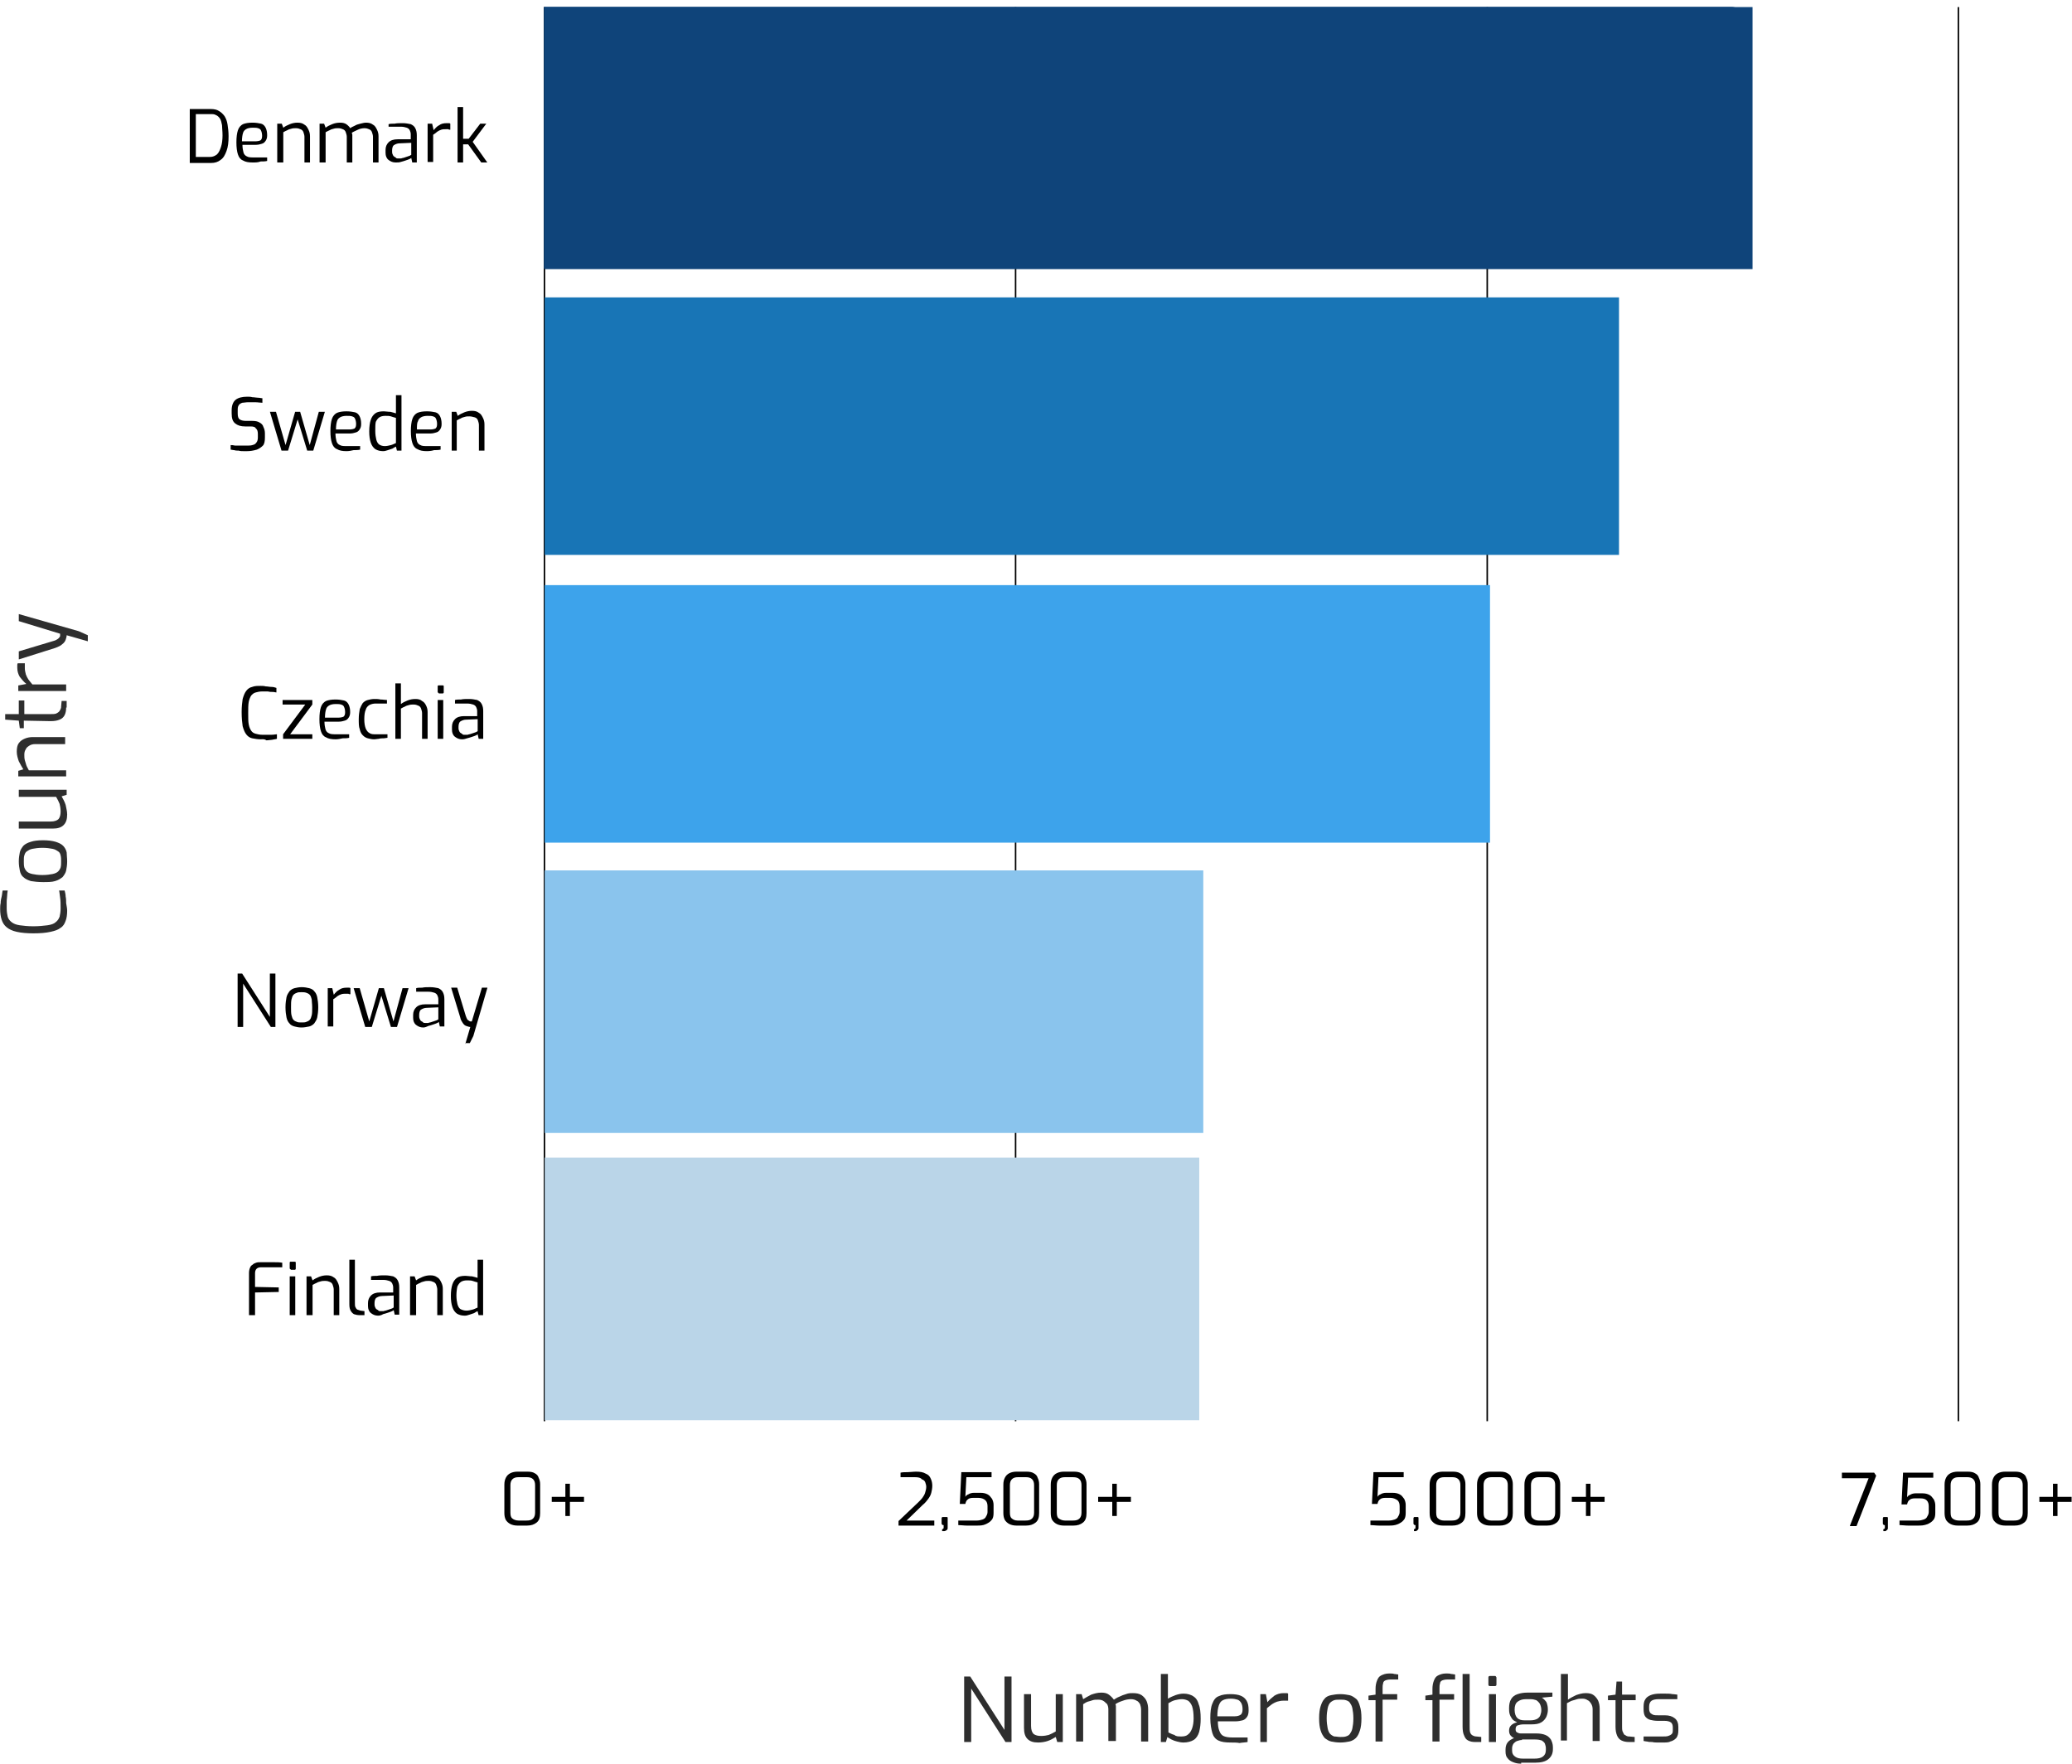 <?xml version="1.0" encoding="UTF-8"?> <svg xmlns="http://www.w3.org/2000/svg" xmlns:xlink="http://www.w3.org/1999/xlink" version="1.1" id="Layer_1" x="0px" y="0px" viewBox="0 0 411.2 350" style="enable-background:new 0 0 411.2 350;" xml:space="preserve"> <style type="text/css"> .st0{clip-path:url(#SVGID_00000080169296684686424090000006740423889408209283_);} .st1{clip-path:url(#SVGID_00000109714720535781605370000003977994234682648730_);} .st2{fill:#2E2E2E;} .st3{clip-path:url(#SVGID_00000146460534417580027080000018023941666639032481_);} .st4{clip-path:url(#SVGID_00000009577207016802052040000010330966342958987688_);} .st5{fill:#0F447A;} .st6{clip-path:url(#SVGID_00000003793976239118459830000012073451164956597136_);} .st7{fill:#1875B6;} .st8{clip-path:url(#SVGID_00000024708566001101588510000012585497108468570045_);} .st9{fill:#3DA3EB;} .st10{clip-path:url(#SVGID_00000010299826187981748200000000552616874618064001_);} .st11{fill:#8AC4ED;} .st12{clip-path:url(#SVGID_00000103251546345248029540000014458974771781656996_);} .st13{fill:#BAD5E8;} </style> <g transform="matrix(1, 0, 0, 1, 139, 20)"> <g> <defs> <rect id="SVGID_1_" x="-31.7" y="-20" width="282" height="283.3"></rect> </defs> <clipPath id="SVGID_00000016768991768741485100000014282936909373509516_"> <use xlink:href="#SVGID_1_" style="overflow:visible;"></use> </clipPath> <g style="clip-path:url(#SVGID_00000016768991768741485100000014282936909373509516_);"> <g> <defs> <path id="SVGID_00000101062350359581245820000016715356530439415203_" d="M249.5-18.6h0.3V262h-0.3V-18.6z M-31.1-18.6h0.3V262 h-0.3V-18.6z M62.4-18.6h0.3V262h-0.3V-18.6z M156-18.6h0.3V262H156V-18.6z"></path> </defs> <clipPath id="SVGID_00000136398388625884276470000015477313917732001706_"> <use xlink:href="#SVGID_00000101062350359581245820000016715356530439415203_" style="overflow:visible;"></use> </clipPath> <g style="clip-path:url(#SVGID_00000136398388625884276470000015477313917732001706_);"> <path d="M-31.1-18.6h281V262h-281V-18.6z"></path> </g> </g> </g> </g> </g> <g> <g transform="translate(132.894, 242.206)"> <g> <path d="M-30.2,60.5c-0.5,0-1-0.1-1.4-0.3c-0.4-0.2-0.7-0.5-0.9-0.8c-0.2-0.4-0.3-0.8-0.3-1.4v-5.6c0-0.6,0.1-1,0.3-1.4 c0.2-0.4,0.5-0.7,0.9-0.9c0.4-0.2,0.9-0.3,1.4-0.3h2c0.6,0,1.1,0.1,1.4,0.3c0.4,0.2,0.7,0.5,0.8,0.9c0.2,0.4,0.3,0.8,0.3,1.3V58 c0,0.9-0.2,1.5-0.7,1.9c-0.5,0.4-1.1,0.6-1.9,0.6H-30.2z M-30,59.5h1.6c0.6,0,1-0.1,1.3-0.4c0.3-0.3,0.4-0.7,0.4-1.2v-5.4 c0-0.5-0.1-0.9-0.4-1.2c-0.3-0.3-0.7-0.4-1.2-0.4H-30c-0.5,0-0.9,0.1-1.2,0.4c-0.3,0.3-0.4,0.7-0.4,1.2v5.4c0,0.6,0.1,1,0.4,1.2 C-31,59.3-30.5,59.5-30,59.5z"></path> </g> </g> </g> <g> <g transform="translate(139.8, 242.206)"> <g> <path d="M-27.6,58.6v-6.4h0.9v6.4H-27.6z M-30.3,55.8v-1h6.4v1H-30.3z"></path> </g> </g> </g> <g> <g transform="translate(190.618, 242.206)"> <g> <path d="M-12.3,60.5v-0.9l3.9-3.7c0.4-0.4,0.7-0.7,0.9-1c0.2-0.3,0.4-0.6,0.5-1c0.1-0.3,0.2-0.7,0.2-1.1c0-0.3-0.1-0.6-0.2-0.9 c-0.1-0.3-0.4-0.5-0.7-0.6C-7.9,51-8.4,50.9-9,50.9h-2.9V50c0.4-0.1,0.9-0.1,1.4-0.1c0.5,0,1.1-0.1,1.7-0.1 c0.8,0,1.4,0.1,1.9,0.4c0.5,0.2,0.8,0.5,1,1c0.2,0.4,0.3,0.9,0.3,1.4c0,0.5-0.1,1-0.2,1.4c-0.1,0.4-0.3,0.8-0.6,1.2 c-0.3,0.4-0.6,0.8-1.1,1.2l-3.2,3.1h5.5v1H-12.3z"></path> </g> </g> </g> <g> <g transform="translate(196.87, 242.206)"> <g> <path d="M-9.5,61.6c-0.1,0-0.2,0-0.3,0c-0.1,0-0.1,0-0.1,0v-0.4c0.1,0,0.2,0,0.2-0.1c0.1,0,0.1-0.1,0.1-0.2v-0.5h-0.1 c-0.1,0-0.1,0-0.2-0.1c0,0-0.1-0.1-0.1-0.2v-1c0-0.2,0.1-0.3,0.2-0.3H-9c0.1,0,0.1,0,0.2,0.1c0,0,0,0.1,0,0.2v1.8 c0,0.2,0,0.3-0.1,0.4c-0.1,0.1-0.2,0.2-0.3,0.2C-9.3,61.6-9.4,61.6-9.5,61.6z"></path> </g> </g> </g> <g> <g transform="translate(198.979, 242.206)"> <g> <path d="M-5.2,60.5c-0.7,0-1.3,0-1.9,0c-0.6,0-1.2-0.1-1.7-0.1v-0.9h3.7c0.4,0,0.8-0.1,1.1-0.2c0.3-0.1,0.6-0.3,0.7-0.6 c0.2-0.3,0.3-0.6,0.3-0.9v-1.1c0-0.5-0.1-0.9-0.4-1.2C-3.7,55.2-4.2,55-4.8,55h-1.1c-0.4,0-0.8,0.1-1,0.3 c-0.3,0.2-0.4,0.5-0.5,0.9h-1.1l0.3-6.3h6v1h-5l-0.2,3.9c0.1-0.2,0.3-0.4,0.6-0.5c0.3-0.2,0.7-0.3,1.1-0.3h1.3 c0.6,0,1,0.1,1.4,0.3c0.4,0.2,0.6,0.5,0.9,0.9c0.2,0.4,0.3,0.8,0.3,1.2V58c0,0.6-0.1,1.1-0.4,1.4c-0.3,0.4-0.7,0.6-1.1,0.8 C-3.9,60.5-4.5,60.5-5.2,60.5z"></path> </g> </g> </g> <g> <g transform="translate(205.622, 242.206)"> <g> <path d="M-3.9,60.5c-0.5,0-1-0.1-1.4-0.3c-0.4-0.2-0.7-0.5-0.9-0.8c-0.2-0.4-0.3-0.8-0.3-1.4v-5.6c0-0.6,0.1-1,0.3-1.4 c0.2-0.4,0.5-0.7,0.9-0.9c0.4-0.2,0.9-0.3,1.4-0.3h2c0.6,0,1.1,0.1,1.4,0.3c0.4,0.2,0.7,0.5,0.8,0.9c0.2,0.4,0.3,0.8,0.3,1.3V58 c0,0.9-0.2,1.5-0.7,1.9c-0.5,0.4-1.1,0.6-1.9,0.6H-3.9z M-3.7,59.5h1.6c0.6,0,1-0.1,1.3-0.4c0.3-0.3,0.4-0.7,0.4-1.2v-5.4 c0-0.5-0.1-0.9-0.4-1.2c-0.3-0.3-0.7-0.4-1.2-0.4h-1.6c-0.5,0-0.9,0.1-1.2,0.4c-0.3,0.3-0.4,0.7-0.4,1.2v5.4c0,0.6,0.1,1,0.4,1.2 C-4.6,59.3-4.2,59.5-3.7,59.5z"></path> </g> </g> </g> <g> <g transform="translate(212.528, 242.206)"> <g> <path d="M-1.4,60.5c-0.5,0-1-0.1-1.4-0.3c-0.4-0.2-0.7-0.5-0.9-0.8C-3.9,59.1-4,58.6-4,58v-5.6c0-0.6,0.1-1,0.3-1.4 c0.2-0.4,0.5-0.7,0.9-0.9c0.4-0.2,0.9-0.3,1.4-0.3h2c0.6,0,1.1,0.1,1.4,0.3c0.4,0.2,0.7,0.5,0.8,0.9c0.2,0.4,0.3,0.8,0.3,1.3V58 c0,0.9-0.2,1.5-0.7,1.9c-0.5,0.4-1.1,0.6-1.9,0.6H-1.4z M-1.2,59.5h1.6c0.6,0,1-0.1,1.3-0.4c0.3-0.3,0.4-0.7,0.4-1.2v-5.4 c0-0.5-0.1-0.9-0.4-1.2C1.4,51,1,50.9,0.4,50.9h-1.6c-0.5,0-0.9,0.1-1.2,0.4c-0.3,0.3-0.4,0.7-0.4,1.2v5.4c0,0.6,0.1,1,0.4,1.2 C-2.1,59.3-1.7,59.5-1.2,59.5z"></path> </g> </g> </g> <g> <g transform="translate(219.435, 242.206)"> <g> <path d="M1.3,58.6v-6.4h0.9v6.4H1.3z M-1.5,55.8v-1H5v1H-1.5z"></path> </g> </g> </g> <g> <g transform="translate(258.968, 242.206)"> <g> <path d="M16.6,60.5c-0.7,0-1.3,0-1.9,0c-0.6,0-1.2-0.1-1.7-0.1v-0.9h3.7c0.4,0,0.8-0.1,1.1-0.2c0.3-0.1,0.6-0.3,0.7-0.6 c0.2-0.3,0.3-0.6,0.3-0.9v-1.1c0-0.5-0.1-0.9-0.4-1.2C18,55.2,17.5,55,17,55h-1.1c-0.4,0-0.8,0.1-1,0.3c-0.3,0.2-0.4,0.5-0.5,0.9 h-1.1l0.3-6.3h6v1h-5l-0.2,3.9c0.1-0.2,0.3-0.4,0.6-0.5c0.3-0.2,0.7-0.3,1.1-0.3h1.3c0.6,0,1,0.1,1.4,0.3 c0.4,0.2,0.6,0.5,0.9,0.9c0.2,0.4,0.3,0.8,0.3,1.2V58c0,0.6-0.1,1.1-0.4,1.4c-0.3,0.4-0.7,0.6-1.1,0.8 C17.8,60.5,17.2,60.5,16.6,60.5z"></path> </g> </g> </g> <g> <g transform="translate(265.611, 242.206)"> <g> <path d="M15.4,61.6c-0.1,0-0.2,0-0.3,0c-0.1,0-0.1,0-0.1,0v-0.4c0.1,0,0.2,0,0.2-0.1c0.1,0,0.1-0.1,0.1-0.2v-0.5h-0.1 c-0.1,0-0.1,0-0.2-0.1c0,0-0.1-0.1-0.1-0.2v-1c0-0.2,0.1-0.3,0.2-0.3h0.6c0.1,0,0.1,0,0.2,0.1c0,0,0,0.1,0,0.2v1.8 c0,0.2,0,0.3-0.1,0.4c-0.1,0.1-0.2,0.2-0.3,0.2C15.6,61.6,15.5,61.6,15.4,61.6z"></path> </g> </g> </g> <g> <g transform="translate(267.72, 242.206)"> <g> <path d="M18.6,60.5c-0.5,0-1-0.1-1.4-0.3c-0.4-0.2-0.7-0.5-0.9-0.8C16.1,59.1,16,58.6,16,58v-5.6c0-0.6,0.1-1,0.3-1.4 c0.2-0.4,0.5-0.7,0.9-0.9c0.4-0.2,0.9-0.3,1.4-0.3h2c0.6,0,1.1,0.1,1.4,0.3c0.4,0.2,0.7,0.5,0.8,0.9c0.2,0.4,0.3,0.8,0.3,1.3V58 c0,0.9-0.2,1.5-0.7,1.9c-0.5,0.4-1.1,0.6-1.9,0.6H18.6z M18.8,59.5h1.6c0.6,0,1-0.1,1.3-0.4c0.3-0.3,0.4-0.7,0.4-1.2v-5.4 c0-0.5-0.1-0.9-0.4-1.2c-0.3-0.3-0.7-0.4-1.2-0.4h-1.6c-0.5,0-0.9,0.1-1.2,0.4c-0.3,0.3-0.4,0.7-0.4,1.2v5.4c0,0.6,0.1,1,0.4,1.2 C17.9,59.3,18.3,59.5,18.8,59.5z"></path> </g> </g> </g> <g> <g transform="translate(274.626, 242.206)"> <g> <path d="M21.1,60.5c-0.5,0-1-0.1-1.4-0.3c-0.4-0.2-0.7-0.5-0.9-0.8c-0.2-0.4-0.3-0.8-0.3-1.4v-5.6c0-0.6,0.1-1,0.3-1.4 c0.2-0.4,0.5-0.7,0.9-0.9c0.4-0.2,0.9-0.3,1.4-0.3h2c0.6,0,1.1,0.1,1.4,0.3c0.4,0.2,0.7,0.5,0.8,0.9c0.2,0.4,0.3,0.8,0.3,1.3V58 c0,0.9-0.2,1.5-0.7,1.9c-0.5,0.4-1.1,0.6-1.9,0.6H21.1z M21.3,59.5h1.6c0.6,0,1-0.1,1.3-0.4c0.3-0.3,0.4-0.7,0.4-1.2v-5.4 c0-0.5-0.1-0.9-0.4-1.2c-0.3-0.3-0.7-0.4-1.2-0.4h-1.6c-0.5,0-0.9,0.1-1.2,0.4c-0.3,0.3-0.4,0.7-0.4,1.2v5.4c0,0.6,0.1,1,0.4,1.2 C20.4,59.3,20.8,59.5,21.3,59.5z"></path> </g> </g> </g> <g> <g transform="translate(281.532, 242.206)"> <g> <path d="M23.6,60.5c-0.5,0-1-0.1-1.4-0.3c-0.4-0.2-0.7-0.5-0.9-0.8C21.1,59.1,21,58.6,21,58v-5.6c0-0.6,0.1-1,0.3-1.4 c0.2-0.4,0.5-0.7,0.9-0.9c0.4-0.2,0.9-0.3,1.4-0.3h2c0.6,0,1.1,0.1,1.4,0.3c0.4,0.2,0.7,0.5,0.8,0.9c0.2,0.4,0.3,0.8,0.3,1.3V58 c0,0.9-0.2,1.5-0.7,1.9c-0.5,0.4-1.1,0.6-1.9,0.6H23.6z M23.8,59.5h1.6c0.6,0,1-0.1,1.3-0.4c0.3-0.3,0.4-0.7,0.4-1.2v-5.4 c0-0.5-0.1-0.9-0.4-1.2c-0.3-0.3-0.7-0.4-1.2-0.4h-1.6c-0.5,0-0.9,0.1-1.2,0.4c-0.3,0.3-0.4,0.7-0.4,1.2v5.4c0,0.6,0.1,1,0.4,1.2 C22.9,59.3,23.3,59.5,23.8,59.5z"></path> </g> </g> </g> <g> <g transform="translate(288.439, 242.206)"> <g> <path d="M26.3,58.6v-6.4h0.9v6.4H26.3z M23.5,55.8v-1H30v1H23.5z"></path> </g> </g> </g> <g> <g transform="translate(328.236, 242.206)"> <g> <path d="M38.9,60.5l3.7-9.4h-5.3v-1.1h6.4l0.4,0.6l-3.9,10H38.9z"></path> </g> </g> </g> <g> <g transform="translate(333.961, 242.206)"> <g> <path d="M40.2,61.6c-0.1,0-0.2,0-0.3,0c-0.1,0-0.1,0-0.1,0v-0.4c0.1,0,0.2,0,0.2-0.1c0.1,0,0.1-0.1,0.1-0.2v-0.5H40 c-0.1,0-0.1,0-0.2-0.1c0,0-0.1-0.1-0.1-0.2v-1c0-0.2,0.1-0.3,0.2-0.3h0.6c0.1,0,0.1,0,0.2,0.1c0,0,0,0.1,0,0.2v1.8 c0,0.2,0,0.3-0.1,0.4c-0.1,0.1-0.2,0.2-0.3,0.2C40.4,61.6,40.3,61.6,40.2,61.6z"></path> </g> </g> </g> <g> <g transform="translate(336.07, 242.206)"> <g> <path d="M44.5,60.5c-0.7,0-1.3,0-1.9,0c-0.6,0-1.2-0.1-1.7-0.1v-0.9h3.7c0.4,0,0.8-0.1,1.1-0.2c0.3-0.1,0.6-0.3,0.7-0.6 c0.2-0.3,0.3-0.6,0.3-0.9v-1.1c0-0.5-0.1-0.9-0.4-1.2c-0.3-0.3-0.7-0.4-1.3-0.4h-1.1c-0.4,0-0.8,0.1-1,0.3 c-0.3,0.2-0.4,0.5-0.5,0.9h-1.1l0.3-6.3h6v1h-5l-0.2,3.9c0.1-0.2,0.3-0.4,0.6-0.5c0.3-0.2,0.7-0.3,1.1-0.3h1.3 c0.6,0,1,0.1,1.4,0.3c0.4,0.2,0.6,0.5,0.9,0.9c0.2,0.4,0.3,0.8,0.3,1.2V58c0,0.6-0.1,1.1-0.4,1.4c-0.3,0.4-0.7,0.6-1.1,0.8 C45.7,60.5,45.2,60.5,44.5,60.5z"></path> </g> </g> </g> <g> <g transform="translate(342.712, 242.206)"> <g> <path d="M45.8,60.5c-0.5,0-1-0.1-1.4-0.3c-0.4-0.2-0.7-0.5-0.9-0.8c-0.2-0.4-0.3-0.8-0.3-1.4v-5.6c0-0.6,0.1-1,0.3-1.4 c0.2-0.4,0.5-0.7,0.9-0.9c0.4-0.2,0.9-0.3,1.4-0.3h2c0.6,0,1.1,0.1,1.4,0.3c0.4,0.2,0.7,0.5,0.8,0.9c0.2,0.4,0.3,0.8,0.3,1.3V58 c0,0.9-0.2,1.5-0.7,1.9c-0.5,0.4-1.1,0.6-1.9,0.6H45.8z M46,59.5h1.6c0.6,0,1-0.1,1.3-0.4c0.3-0.3,0.4-0.7,0.4-1.2v-5.4 c0-0.5-0.1-0.9-0.4-1.2c-0.3-0.3-0.7-0.4-1.2-0.4H46c-0.5,0-0.9,0.1-1.2,0.4c-0.3,0.3-0.4,0.7-0.4,1.2v5.4c0,0.6,0.1,1,0.4,1.2 C45,59.3,45.5,59.5,46,59.5z"></path> </g> </g> </g> <g> <g transform="translate(349.619, 242.206)"> <g> <path d="M48.3,60.5c-0.5,0-1-0.1-1.4-0.3c-0.4-0.2-0.7-0.5-0.9-0.8c-0.2-0.4-0.3-0.8-0.3-1.4v-5.6c0-0.6,0.1-1,0.3-1.4 c0.2-0.4,0.5-0.7,0.9-0.9c0.4-0.2,0.9-0.3,1.4-0.3h2c0.6,0,1.1,0.1,1.4,0.3c0.4,0.2,0.7,0.5,0.8,0.9c0.2,0.4,0.3,0.8,0.3,1.3V58 c0,0.9-0.2,1.5-0.7,1.9c-0.5,0.4-1.1,0.6-1.9,0.6H48.3z M48.5,59.5h1.6c0.6,0,1-0.1,1.3-0.4c0.3-0.3,0.4-0.7,0.4-1.2v-5.4 c0-0.5-0.1-0.9-0.4-1.2c-0.3-0.3-0.7-0.4-1.2-0.4h-1.6c-0.5,0-0.9,0.1-1.2,0.4c-0.3,0.3-0.4,0.7-0.4,1.2v5.4c0,0.6,0.1,1,0.4,1.2 C47.5,59.3,48,59.5,48.5,59.5z"></path> </g> </g> </g> <g> <g transform="translate(356.525, 242.206)"> <g> <path d="M50.9,58.6v-6.4h0.9v6.4H50.9z M48.2,55.8v-1h6.4v1H48.2z"></path> </g> </g> </g> <g> <g transform="translate(87.062, 43.638)"> <g> <path d="M-49.4-11.4V-22h4.2c0.6,0,1.2,0.1,1.6,0.4c0.4,0.2,0.8,0.6,1.1,1c0.3,0.5,0.5,1,0.6,1.7c0.1,0.7,0.2,1.4,0.2,2.3 c0,1.1-0.1,2.1-0.4,2.9c-0.3,0.8-0.6,1.4-1.2,1.8c-0.5,0.4-1.1,0.6-1.9,0.6H-49.4z M-48.3-12.5h2.9c0.6,0,1-0.2,1.4-0.5 c0.4-0.4,0.6-0.9,0.8-1.5c0.2-0.6,0.3-1.4,0.3-2.3c0-0.8-0.1-1.5-0.1-2c-0.1-0.5-0.2-1-0.4-1.3c-0.2-0.3-0.5-0.6-0.8-0.7 c-0.3-0.2-0.7-0.2-1.1-0.2h-2.9V-12.5z"></path> </g> </g> </g> <g> <g transform="translate(94.116, 43.638)"> <g> <path d="M-44-11.4c-0.8,0-1.4-0.1-1.9-0.4c-0.5-0.2-0.8-0.6-1-1.2c-0.2-0.6-0.3-1.4-0.3-2.4c0-1,0.1-1.8,0.3-2.4 c0.2-0.6,0.6-1,1-1.2c0.5-0.2,1.1-0.3,1.9-0.3c0.7,0,1.2,0.1,1.7,0.2c0.4,0.1,0.7,0.4,0.9,0.8c0.2,0.4,0.3,0.9,0.3,1.5 c0,0.5-0.1,0.8-0.3,1.1c-0.2,0.3-0.4,0.5-0.8,0.6c-0.3,0.1-0.7,0.2-1.2,0.2H-46c0,0.6,0.1,1.1,0.2,1.5c0.1,0.4,0.4,0.7,0.7,0.8 c0.3,0.2,0.8,0.2,1.5,0.2h2.5v0.7c-0.4,0.1-0.9,0.1-1.3,0.1C-42.9-11.4-43.4-11.4-44-11.4z M-46.1-15.6h2.7c0.4,0,0.8-0.1,1-0.2 c0.2-0.2,0.3-0.4,0.3-0.9c0-0.4-0.1-0.8-0.2-1c-0.1-0.3-0.3-0.4-0.6-0.5c-0.3-0.1-0.6-0.1-1.1-0.1c-0.5,0-1,0.1-1.3,0.3 c-0.3,0.2-0.5,0.4-0.6,0.8C-46-16.9-46.1-16.3-46.1-15.6z"></path> </g> </g> </g> <g> <g transform="translate(99.82, 43.638)"> <g> <path d="M-44.8-11.4v-7.7h0.9l0.3,0.8c0.4-0.3,0.8-0.5,1.3-0.7c0.5-0.2,1-0.3,1.5-0.3c0.6,0,1,0.1,1.4,0.4c0.4,0.2,0.6,0.6,0.8,1 c0.2,0.4,0.3,0.8,0.3,1.3v5.2h-1.1v-5.1c0-0.3-0.1-0.6-0.2-0.9c-0.1-0.3-0.3-0.5-0.6-0.6c-0.2-0.1-0.5-0.2-0.9-0.2 c-0.3,0-0.6,0-0.9,0.1c-0.3,0.1-0.5,0.1-0.8,0.3c-0.2,0.1-0.5,0.2-0.8,0.4v6H-44.8z"></path> </g> </g> </g> <g> <g transform="translate(106.02, 43.638)"> <g> <path d="M-42.6-11.4v-7.7h0.9l0.3,0.8c0.4-0.3,0.8-0.5,1.3-0.7c0.5-0.2,1-0.3,1.6-0.3c0.5,0,0.9,0.1,1.2,0.3 c0.3,0.2,0.6,0.5,0.8,0.8c0.2-0.2,0.5-0.3,0.9-0.5c0.3-0.2,0.7-0.3,1.1-0.4c0.4-0.1,0.8-0.2,1.1-0.2c0.6,0,1,0.1,1.4,0.4 c0.4,0.2,0.6,0.6,0.8,1c0.2,0.4,0.3,0.8,0.3,1.3v5.2h-1.1v-5.1c0-0.3-0.1-0.6-0.2-0.9c-0.1-0.3-0.3-0.5-0.6-0.6 c-0.2-0.1-0.5-0.2-0.9-0.2c-0.4,0-0.9,0.1-1.3,0.3c-0.4,0.2-0.9,0.4-1.2,0.6c0,0.1,0.1,0.3,0.1,0.4c0,0.1,0,0.3,0,0.4v5.1h-1.1 v-5.1c0-0.3-0.1-0.6-0.2-0.9c-0.1-0.3-0.3-0.5-0.6-0.6c-0.2-0.1-0.5-0.2-0.9-0.2c-0.3,0-0.6,0-0.9,0.1c-0.3,0.1-0.5,0.1-0.8,0.3 c-0.2,0.1-0.5,0.2-0.8,0.4v6H-42.6z"></path> </g> </g> </g> <g> <g transform="translate(116.016, 43.638)"> <g> <path d="M-37.5-11.4c-0.6,0-1-0.2-1.4-0.5c-0.4-0.3-0.6-0.8-0.6-1.4v-0.6c0-0.6,0.2-1.1,0.6-1.5c0.4-0.4,1-0.6,1.8-0.6h2.6v-1 c0-0.3-0.1-0.6-0.2-0.8c-0.1-0.2-0.3-0.4-0.6-0.5c-0.3-0.1-0.7-0.2-1.2-0.2h-2.4V-19c0.3-0.1,0.7-0.1,1.2-0.1 c0.4-0.1,1-0.1,1.6-0.1c0.6,0,1.1,0.1,1.6,0.2c0.4,0.2,0.7,0.4,0.9,0.8c0.2,0.4,0.3,0.8,0.3,1.4v5.4h-0.9l-0.2-0.9 c0,0-0.1,0.1-0.3,0.2c-0.2,0.1-0.5,0.2-0.8,0.3c-0.3,0.1-0.6,0.2-1,0.3C-36.8-11.4-37.1-11.4-37.5-11.4z M-37-12.2 c0.2,0,0.4,0,0.6,0c0.2-0.1,0.5-0.1,0.7-0.2c0.2-0.1,0.4-0.1,0.6-0.2c0.2-0.1,0.4-0.1,0.5-0.2c0.1-0.1,0.2-0.1,0.2-0.1v-2.4 l-2.3,0.1c-0.5,0-0.9,0.2-1.2,0.4c-0.2,0.2-0.3,0.6-0.3,1v0.3c0,0.3,0.1,0.5,0.2,0.7c0.1,0.2,0.3,0.3,0.5,0.4 C-37.4-12.2-37.2-12.2-37-12.2z"></path> </g> </g> </g> <g> <g transform="translate(121.763, 43.638)"> <g> <path d="M-36.9-11.4v-7.7h0.9l0.3,1.3c0.3-0.4,0.7-0.8,1.1-1c0.4-0.3,0.9-0.4,1.5-0.4c0.1,0,0.3,0,0.4,0c0.1,0,0.2,0,0.3,0.1v1.2 c-0.1,0-0.3,0-0.4-0.1c-0.1,0-0.3,0-0.4,0c-0.4,0-0.7,0-1,0.1c-0.3,0.1-0.5,0.2-0.8,0.4c-0.2,0.2-0.5,0.4-0.8,0.6v5.4H-36.9z"></path> </g> </g> </g> <g> <g transform="translate(126.107, 43.638)"> <g> <path d="M-35.3-11.4v-11h1.1v6.3h1.1l2.3-3h1.2l-2.7,3.6l2.9,4.1h-1.2l-2.6-3.6h-1v3.6H-35.3z"></path> </g> </g> </g> <g> <g transform="translate(131.44, 43.638)"> </g> </g> <g> <g transform="translate(93.274, 85.616)"> <g> <path d="M-44.2,3.9c-0.2,0-0.5,0-0.8,0c-0.3,0-0.6,0-0.9-0.1c-0.3,0-0.6,0-0.9-0.1c-0.3,0-0.5-0.1-0.7-0.1V2.7 c0.2,0,0.5,0,0.9,0.1c0.4,0,0.7,0,1.1,0c0.4,0,0.8,0,1.2,0c0.4,0,0.8,0,1.1-0.1c0.4-0.1,0.6-0.2,0.8-0.5c0.2-0.2,0.3-0.6,0.3-1 V0.5c0-0.5-0.1-0.9-0.4-1.1C-42.6-0.9-43-1-43.5-1h-1.1c-0.9,0-1.5-0.2-2-0.6c-0.5-0.4-0.7-1-0.7-2v-0.6c0-1,0.3-1.7,0.8-2.1 c0.5-0.4,1.3-0.6,2.3-0.6c0.3,0,0.7,0,1,0.1c0.4,0,0.8,0.1,1.1,0.1c0.4,0,0.6,0.1,0.9,0.1v0.9c-0.4,0-0.9-0.1-1.4-0.1 c-0.5,0-1,0-1.5,0c-0.4,0-0.8,0.1-1.1,0.1c-0.3,0.1-0.6,0.3-0.7,0.5c-0.2,0.3-0.2,0.6-0.2,1.1v0.5c0,0.6,0.1,1,0.4,1.2 c0.3,0.2,0.7,0.3,1.3,0.3h1.2c0.6,0,1.1,0.1,1.4,0.3c0.4,0.2,0.7,0.5,0.8,0.9c0.2,0.4,0.3,0.8,0.3,1.3v0.8c0,0.7-0.1,1.3-0.4,1.6 s-0.7,0.6-1.2,0.8C-43,3.8-43.6,3.9-44.2,3.9z"></path> </g> </g> </g> <g> <g transform="translate(99.369, 85.616)"> <g> <path d="M-43.5,3.8l-2.3-7.7h1.2l1.9,6.6l1.9-6.6h1l1.9,6.6l1.8-6.6h1.2l-2.3,7.7h-1.2l-1.9-6.2l-1.9,6.2H-43.5z"></path> </g> </g> </g> <g> <g transform="translate(107.772, 85.616)"> <g> <path d="M-39,3.9c-0.8,0-1.4-0.1-1.9-0.4c-0.5-0.2-0.8-0.6-1-1.2c-0.2-0.6-0.3-1.4-0.3-2.4c0-1,0.1-1.8,0.3-2.4 c0.2-0.6,0.6-1,1-1.2C-40.4-3.9-39.8-4-39-4c0.7,0,1.2,0.1,1.7,0.2c0.4,0.1,0.7,0.4,0.9,0.8c0.2,0.4,0.3,0.9,0.3,1.5 c0,0.5-0.1,0.8-0.3,1.1c-0.2,0.3-0.4,0.5-0.8,0.6c-0.3,0.1-0.7,0.2-1.2,0.2h-2.8c0,0.6,0.1,1.1,0.2,1.5c0.1,0.4,0.4,0.7,0.7,0.8 c0.3,0.2,0.8,0.2,1.5,0.2h2.5v0.7c-0.4,0.1-0.9,0.1-1.3,0.1C-38,3.8-38.5,3.9-39,3.9z M-41.1-0.4h2.7c0.4,0,0.8-0.1,1-0.2 c0.2-0.2,0.3-0.4,0.3-0.9c0-0.4-0.1-0.8-0.2-1c-0.1-0.3-0.3-0.4-0.6-0.5c-0.3-0.1-0.6-0.1-1.1-0.1c-0.5,0-1,0.1-1.3,0.3 c-0.3,0.2-0.5,0.4-0.6,0.8C-41-1.7-41.1-1.1-41.1-0.4z"></path> </g> </g> </g> <g> <g transform="translate(113.476, 85.616)"> <g> <path d="M-37.4,3.9c-0.6,0-1.1-0.1-1.6-0.4c-0.4-0.3-0.7-0.7-0.9-1.3c-0.2-0.6-0.3-1.3-0.3-2.2c0-0.9,0.1-1.7,0.3-2.3 c0.2-0.6,0.5-1,0.9-1.3c0.4-0.3,1-0.4,1.7-0.4c0.4,0,0.8,0.1,1.3,0.1c0.4,0.1,0.8,0.2,1.1,0.3v-3.6h1.1v11h-0.9L-34.9,3 c-0.2,0.1-0.4,0.2-0.7,0.4c-0.3,0.1-0.6,0.2-0.9,0.3C-36.8,3.8-37.1,3.9-37.4,3.9z M-37.1,2.9c0.4,0,0.8-0.1,1.2-0.2 c0.4-0.1,0.7-0.3,1-0.4v-5c-0.4-0.1-0.7-0.2-1-0.3c-0.3-0.1-0.7-0.1-1.1-0.1c-0.5,0-0.9,0.1-1.2,0.3c-0.3,0.2-0.5,0.5-0.7,0.9 C-39-1.5-39-0.8-39-0.1c0,0.7,0.1,1.3,0.2,1.7c0.1,0.4,0.3,0.8,0.6,1C-37.9,2.8-37.5,2.9-37.1,2.9z"></path> </g> </g> </g> <g> <g transform="translate(119.539, 85.616)"> <g> <path d="M-34.8,3.9c-0.8,0-1.4-0.1-1.9-0.4c-0.5-0.2-0.8-0.6-1-1.2C-37.9,1.7-38,0.9-38-0.1c0-1,0.1-1.8,0.3-2.4 c0.2-0.6,0.6-1,1-1.2c0.5-0.2,1.1-0.3,1.9-0.3c0.7,0,1.2,0.1,1.7,0.2c0.4,0.1,0.7,0.4,0.9,0.8c0.2,0.4,0.3,0.9,0.3,1.5 c0,0.5-0.1,0.8-0.3,1.1c-0.2,0.3-0.4,0.5-0.8,0.6c-0.3,0.1-0.7,0.2-1.2,0.2h-2.8c0,0.6,0.1,1.1,0.2,1.5c0.1,0.4,0.4,0.7,0.7,0.8 c0.3,0.2,0.8,0.2,1.5,0.2h2.5v0.7c-0.4,0.1-0.9,0.1-1.3,0.1C-33.7,3.8-34.2,3.9-34.8,3.9z M-36.8-0.4h2.7c0.4,0,0.8-0.1,1-0.2 c0.2-0.2,0.3-0.4,0.3-0.9c0-0.4-0.1-0.8-0.2-1c-0.1-0.3-0.3-0.4-0.6-0.5c-0.3-0.1-0.6-0.1-1.1-0.1c-0.5,0-1,0.1-1.3,0.3 c-0.3,0.2-0.5,0.4-0.6,0.8C-36.8-1.7-36.8-1.1-36.8-0.4z"></path> </g> </g> </g> <g> <g transform="translate(125.244, 85.616)"> <g> <path d="M-35.6,3.8v-7.7h0.9l0.3,0.8c0.4-0.3,0.8-0.5,1.3-0.7c0.5-0.2,1-0.3,1.5-0.3c0.6,0,1,0.1,1.4,0.4c0.4,0.2,0.6,0.6,0.8,1 c0.2,0.4,0.3,0.8,0.3,1.3v5.2h-1.1v-5.1c0-0.3-0.1-0.6-0.2-0.9s-0.3-0.5-0.6-0.6C-31.4-2.9-31.7-3-32.1-3c-0.3,0-0.6,0-0.9,0.1 c-0.3,0.1-0.5,0.1-0.8,0.3c-0.2,0.1-0.5,0.2-0.8,0.4v6H-35.6z"></path> </g> </g> </g> <g> <g transform="translate(131.44, 85.616)"> </g> </g> <g> <g transform="translate(94.856, 127.595)"> <g> <path d="M-43.1,19.1c-0.6,0-1.2-0.1-1.7-0.2c-0.5-0.1-0.9-0.4-1.2-0.8c-0.3-0.4-0.5-0.9-0.7-1.6c-0.1-0.7-0.2-1.6-0.2-2.8 c0-1.1,0.1-1.9,0.2-2.6c0.2-0.7,0.4-1.2,0.7-1.6c0.3-0.4,0.7-0.7,1.2-0.8c0.5-0.2,1-0.2,1.7-0.2c0.3,0,0.6,0,1,0.1 c0.4,0,0.7,0.1,1.1,0.1c0.4,0,0.7,0.1,1,0.2v0.9c-0.2,0-0.4-0.1-0.7-0.1c-0.3,0-0.6,0-1-0.1c-0.4,0-0.8,0-1.1,0 c-0.5,0-1,0.1-1.3,0.2c-0.4,0.1-0.6,0.3-0.9,0.6c-0.2,0.3-0.4,0.8-0.5,1.3c-0.1,0.6-0.1,1.3-0.1,2.2c0,0.9,0,1.7,0.1,2.2 c0.1,0.6,0.3,1,0.5,1.3c0.2,0.3,0.5,0.5,0.9,0.6c0.4,0.1,0.8,0.2,1.3,0.2c0.7,0,1.3,0,1.8,0c0.5,0,0.8-0.1,1.1-0.1v0.9 c-0.3,0.1-0.6,0.1-1,0.2c-0.3,0-0.7,0.1-1.1,0.1C-42.4,19-42.8,19.1-43.1,19.1z"></path> </g> </g> </g> <g> <g transform="translate(100.982, 127.595)"> <g> <path d="M-44.8,19v-0.9l4.4-5.9h-4.5v-0.9h5.9v0.9l-4.4,5.9h4.4V19H-44.8z"></path> </g> </g> </g> <g> <g transform="translate(106.191, 127.595)"> <g> <path d="M-39.6,19.1c-0.8,0-1.4-0.1-1.9-0.4c-0.5-0.2-0.8-0.6-1-1.2c-0.2-0.6-0.3-1.4-0.3-2.4c0-1,0.1-1.8,0.3-2.4 c0.2-0.6,0.6-1,1-1.2c0.5-0.2,1.1-0.3,1.9-0.3c0.7,0,1.2,0.1,1.7,0.2c0.4,0.1,0.7,0.4,0.9,0.8c0.2,0.4,0.3,0.9,0.3,1.5 c0,0.5-0.1,0.8-0.3,1.1c-0.2,0.3-0.4,0.5-0.8,0.6c-0.3,0.1-0.7,0.2-1.2,0.2h-2.8c0,0.6,0.1,1.1,0.2,1.5c0.1,0.4,0.4,0.7,0.7,0.8 c0.3,0.2,0.8,0.2,1.5,0.2h2.5v0.7c-0.4,0.1-0.9,0.1-1.3,0.1C-38.6,19-39.1,19.1-39.6,19.1z M-41.7,14.8h2.7c0.4,0,0.8-0.1,1-0.2 c0.2-0.2,0.3-0.4,0.3-0.9c0-0.4-0.1-0.8-0.2-1c-0.1-0.3-0.3-0.4-0.6-0.5c-0.3-0.1-0.6-0.1-1.1-0.1c-0.5,0-1,0.1-1.3,0.3 c-0.3,0.2-0.5,0.4-0.6,0.8C-41.6,13.5-41.7,14.1-41.7,14.8z"></path> </g> </g> </g> <g> <g transform="translate(111.895, 127.595)"> <g> <path d="M-37.7,19.1c-0.4,0-0.8-0.1-1.2-0.2c-0.4-0.1-0.7-0.3-1-0.6c-0.3-0.3-0.5-0.7-0.6-1.2c-0.2-0.5-0.2-1.2-0.2-2 c0-0.8,0.1-1.4,0.2-2c0.2-0.5,0.4-0.9,0.6-1.2c0.3-0.3,0.6-0.5,1-0.6c0.4-0.1,0.8-0.2,1.3-0.2c0.4,0,0.8,0,1.2,0.1 c0.5,0,0.9,0.1,1.3,0.1v0.7h-2.2c-0.5,0-0.9,0.1-1.3,0.3c-0.3,0.2-0.6,0.5-0.7,0.9c-0.2,0.4-0.3,1.1-0.3,1.9 c0,0.8,0.1,1.4,0.3,1.9c0.2,0.4,0.4,0.7,0.8,0.9c0.3,0.2,0.7,0.2,1.2,0.2h2.3v0.7c-0.2,0-0.5,0.1-0.8,0.1c-0.3,0-0.6,0-0.9,0.1 C-37,19-37.3,19.1-37.7,19.1z"></path> </g> </g> </g> <g> <g transform="translate(117.062, 127.595)"> <g> <path d="M-38.6,19V8h1.1v4.1c0.4-0.3,0.8-0.5,1.3-0.7c0.5-0.2,1-0.3,1.6-0.3c0.5,0,1,0.1,1.3,0.4c0.4,0.2,0.6,0.5,0.8,0.9 c0.2,0.4,0.3,0.8,0.3,1.3V19h-1.1v-5.1c0-0.3-0.1-0.6-0.2-0.9c-0.1-0.3-0.3-0.5-0.6-0.6c-0.2-0.1-0.5-0.2-0.9-0.2 c-0.3,0-0.6,0-0.9,0.1c-0.3,0.1-0.5,0.1-0.8,0.3c-0.2,0.1-0.5,0.2-0.8,0.4v6H-38.6z"></path> </g> </g> </g> <g> <g transform="translate(123.262, 127.595)"> <g> <path d="M-36.2,9.9c-0.1,0-0.2-0.1-0.2-0.2V8.6c0-0.2,0.1-0.2,0.2-0.2h0.8c0.1,0,0.1,0,0.2,0.1c0,0,0,0.1,0,0.2v1.1 c0,0.1-0.1,0.2-0.2,0.2H-36.2z M-36.4,19v-7.7h1.1V19H-36.4z"></path> </g> </g> </g> <g> <g transform="translate(125.697, 127.595)"> <g> <path d="M-34,19.1c-0.6,0-1-0.2-1.4-0.5c-0.4-0.3-0.6-0.8-0.6-1.4v-0.6c0-0.6,0.2-1.1,0.6-1.5c0.4-0.4,1-0.6,1.8-0.6h2.6v-1 c0-0.3-0.1-0.6-0.2-0.8c-0.1-0.2-0.3-0.4-0.6-0.5c-0.3-0.1-0.7-0.2-1.2-0.2h-2.4v-0.7c0.3-0.1,0.7-0.1,1.2-0.1 c0.4-0.1,1-0.1,1.6-0.1c0.6,0,1.1,0.1,1.6,0.2c0.4,0.2,0.7,0.4,0.9,0.8c0.2,0.4,0.3,0.8,0.3,1.4V19h-0.9l-0.2-0.9 c0,0-0.1,0.1-0.3,0.2c-0.2,0.1-0.5,0.2-0.8,0.3c-0.3,0.1-0.6,0.2-1,0.3C-33.3,19-33.6,19.1-34,19.1z M-33.5,18.2 c0.2,0,0.4,0,0.6,0c0.2-0.1,0.5-0.1,0.7-0.2c0.2-0.1,0.4-0.1,0.6-0.2c0.2-0.1,0.4-0.1,0.5-0.2c0.1-0.1,0.2-0.1,0.2-0.1v-2.4 l-2.3,0.1c-0.5,0-0.9,0.2-1.2,0.4c-0.2,0.2-0.3,0.6-0.3,1v0.3c0,0.3,0.1,0.5,0.2,0.7c0.1,0.2,0.3,0.3,0.5,0.4 C-33.9,18.2-33.7,18.2-33.5,18.2z"></path> </g> </g> </g> <g> <g transform="translate(131.44, 127.595)"> </g> </g> <g> <g transform="translate(93.956, 169.574)"> <g> <path d="M-46.8,34.2V23.6h0.9l5.5,8.6v-8.6h1.1v10.6h-0.9l-5.5-8.6v8.6H-46.8z"></path> </g> </g> </g> <g> <g transform="translate(101.157, 169.574)"> <g> <path d="M-41.3,34.3c-0.6,0-1-0.1-1.4-0.2c-0.4-0.1-0.8-0.3-1-0.6c-0.3-0.3-0.5-0.7-0.6-1.2c-0.1-0.5-0.2-1.2-0.2-2 c0-0.8,0.1-1.5,0.2-2c0.1-0.5,0.4-0.9,0.6-1.2c0.3-0.3,0.6-0.5,1-0.6c0.4-0.1,0.9-0.2,1.4-0.2c0.6,0,1.1,0.1,1.5,0.2 c0.4,0.1,0.8,0.3,1,0.6c0.3,0.3,0.5,0.7,0.6,1.2c0.1,0.5,0.2,1.2,0.2,2c0,0.8-0.1,1.5-0.2,2c-0.1,0.5-0.4,0.9-0.6,1.2 c-0.3,0.3-0.6,0.5-1,0.6C-40.3,34.2-40.8,34.3-41.3,34.3z M-41.3,33.3c0.4,0,0.7,0,0.9-0.1c0.3-0.1,0.5-0.2,0.7-0.4 c0.2-0.2,0.3-0.5,0.4-0.9c0.1-0.4,0.1-0.9,0.1-1.6c0-0.7-0.1-1.2-0.1-1.6c-0.1-0.4-0.2-0.7-0.4-0.9c-0.2-0.2-0.4-0.3-0.7-0.4 c-0.3-0.1-0.6-0.1-0.9-0.1c-0.4,0-0.7,0-0.9,0.1c-0.3,0.1-0.5,0.2-0.7,0.4c-0.2,0.2-0.3,0.5-0.4,0.9c-0.1,0.4-0.1,0.9-0.1,1.6 c0,0.7,0,1.2,0.1,1.6c0.1,0.4,0.2,0.7,0.4,0.9c0.2,0.2,0.4,0.3,0.7,0.4C-42,33.3-41.7,33.3-41.3,33.3z"></path> </g> </g> </g> <g> <g transform="translate(107.241, 169.574)"> <g> <path d="M-42.2,34.2v-7.7h0.9l0.3,1.3c0.3-0.4,0.7-0.8,1.1-1c0.4-0.3,0.9-0.4,1.5-0.4c0.1,0,0.3,0,0.4,0c0.1,0,0.2,0,0.3,0.1v1.2 c-0.1,0-0.3,0-0.4-0.1c-0.1,0-0.3,0-0.4,0c-0.4,0-0.7,0-1,0.1c-0.3,0.1-0.5,0.2-0.8,0.4c-0.2,0.2-0.5,0.4-0.8,0.6v5.4H-42.2z"></path> </g> </g> </g> <g> <g transform="translate(111.585, 169.574)"> <g> <path d="M-39.1,34.2l-2.3-7.7h1.2l1.9,6.6l1.9-6.6h1l1.9,6.6l1.8-6.6h1.2l-2.3,7.7H-34l-1.9-6.2l-1.9,6.2H-39.1z"></path> </g> </g> </g> <g> <g transform="translate(119.989, 169.574)"> <g> <path d="M-36,34.3c-0.6,0-1-0.2-1.4-0.5c-0.4-0.3-0.6-0.8-0.6-1.4v-0.6c0-0.6,0.2-1.1,0.6-1.5c0.4-0.4,1-0.6,1.8-0.6h2.6v-1 c0-0.3-0.1-0.6-0.2-0.8c-0.1-0.2-0.3-0.4-0.6-0.5c-0.3-0.1-0.7-0.2-1.2-0.2h-2.4v-0.7c0.3-0.1,0.7-0.1,1.2-0.1 c0.4-0.1,1-0.1,1.6-0.1c0.6,0,1.1,0.1,1.6,0.2c0.4,0.2,0.7,0.4,0.9,0.8c0.2,0.4,0.3,0.8,0.3,1.4v5.4h-0.9l-0.2-0.9 c0,0-0.1,0.1-0.3,0.2c-0.2,0.1-0.5,0.2-0.8,0.3c-0.3,0.1-0.6,0.2-1,0.3C-35.4,34.2-35.7,34.3-36,34.3z M-35.6,33.4 c0.2,0,0.4,0,0.6,0c0.2-0.1,0.5-0.1,0.7-0.2c0.2-0.1,0.4-0.1,0.6-0.2c0.2-0.1,0.4-0.1,0.5-0.2c0.1-0.1,0.2-0.1,0.2-0.1v-2.4 l-2.3,0.1c-0.5,0-0.9,0.2-1.2,0.4c-0.2,0.2-0.3,0.6-0.3,1v0.3c0,0.3,0.1,0.5,0.2,0.7c0.1,0.2,0.3,0.3,0.5,0.4 C-36,33.4-35.8,33.4-35.6,33.4z"></path> </g> </g> </g> <g> <g transform="translate(125.735, 169.574)"> <g> <path d="M-33.4,37.6l1-3.4c-0.2,0-0.5-0.1-0.8-0.2c-0.3-0.1-0.5-0.3-0.7-0.6c-0.2-0.3-0.4-0.6-0.5-1.1l-1.8-5.9h1.2l1.7,5.6 c0.1,0.3,0.2,0.5,0.3,0.7c0.1,0.1,0.2,0.2,0.4,0.3c0.1,0.1,0.2,0.1,0.3,0.1c0.1,0,0.2,0,0.2,0l2-6.7h1.1l-2.8,9.6l-0.7,1.4H-33.4 z"></path> </g> </g> </g> <g> <g transform="translate(131.438, 169.574)"> </g> </g> <g> <g transform="translate(95.716, 211.553)"> <g> <path d="M-46.3,49.4v-8.4c0-0.4,0.1-0.8,0.2-1c0.1-0.3,0.3-0.5,0.5-0.6c0.2-0.2,0.4-0.3,0.7-0.4c0.3-0.1,0.5-0.1,0.8-0.1 c0.4,0,0.9,0,1.4,0c0.5,0,1,0,1.5,0c0.5,0,1,0,1.5,0.1v0.9h-4.2c-0.4,0-0.7,0.1-0.9,0.3s-0.3,0.5-0.3,0.9v2.7l4.7,0.1v0.9 l-4.7,0.1v4.5H-46.3z"></path> </g> </g> </g> <g> <g transform="translate(101.695, 211.553)"> <g> <path d="M-44,40.3c-0.1,0-0.2-0.1-0.2-0.2V39c0-0.2,0.1-0.2,0.2-0.2h0.8c0.1,0,0.1,0,0.2,0.1c0,0,0,0.1,0,0.2v1.1 c0,0.1-0.1,0.2-0.2,0.2H-44z M-44.2,49.4v-7.7h1.1v7.7H-44.2z"></path> </g> </g> </g> <g> <g transform="translate(104.131, 211.553)"> <g> <path d="M-43.3,49.4v-7.7h0.9l0.3,0.8c0.4-0.3,0.8-0.5,1.3-0.7c0.5-0.2,1-0.3,1.5-0.3c0.6,0,1,0.1,1.4,0.4c0.4,0.2,0.6,0.6,0.8,1 c0.2,0.4,0.3,0.8,0.3,1.3v5.2h-1.1v-5.1c0-0.3-0.1-0.6-0.2-0.9s-0.3-0.5-0.6-0.6c-0.2-0.1-0.5-0.2-0.9-0.2c-0.3,0-0.6,0-0.9,0.1 c-0.3,0.1-0.5,0.1-0.8,0.3c-0.2,0.1-0.5,0.2-0.8,0.4v6H-43.3z"></path> </g> </g> </g> <g> <g transform="translate(110.33, 211.553)"> <g> <path d="M-39,49.4c-0.4,0-0.8-0.1-1.1-0.2c-0.3-0.2-0.5-0.4-0.7-0.8C-41,48-41,47.5-41,46.9v-8.5h1.1v8.4c0,0.5,0,0.8,0.1,1 c0.1,0.2,0.2,0.4,0.4,0.5c0.2,0.1,0.4,0.1,0.6,0.2l0.8,0.1v0.8H-39z"></path> </g> </g> </g> <g> <g transform="translate(113.43, 211.553)"> <g> <path d="M-38.4,49.5c-0.6,0-1-0.2-1.4-0.5c-0.4-0.3-0.6-0.8-0.6-1.4V47c0-0.6,0.2-1.1,0.6-1.5c0.4-0.4,1-0.6,1.8-0.6h2.6v-1 c0-0.3-0.1-0.6-0.2-0.8c-0.1-0.2-0.3-0.4-0.6-0.5c-0.3-0.1-0.7-0.2-1.2-0.2h-2.4v-0.7c0.3-0.1,0.7-0.1,1.2-0.1 c0.4-0.1,1-0.1,1.6-0.1c0.6,0,1.1,0.1,1.6,0.2c0.4,0.2,0.7,0.4,0.9,0.8c0.2,0.4,0.3,0.8,0.3,1.4v5.4h-0.9l-0.2-0.9 c0,0-0.1,0.1-0.3,0.2c-0.2,0.1-0.5,0.2-0.8,0.3c-0.3,0.1-0.6,0.2-1,0.3C-37.7,49.4-38.1,49.5-38.4,49.5z M-37.9,48.6 c0.2,0,0.4,0,0.6,0c0.2-0.1,0.5-0.1,0.7-0.2c0.2-0.1,0.4-0.1,0.6-0.2c0.2-0.1,0.4-0.1,0.5-0.2c0.1-0.1,0.2-0.1,0.2-0.1v-2.4 l-2.3,0.1c-0.5,0-0.9,0.2-1.2,0.4c-0.2,0.2-0.3,0.6-0.3,1v0.3c0,0.3,0.1,0.5,0.2,0.7c0.1,0.2,0.3,0.3,0.5,0.4 C-38.3,48.6-38.1,48.6-37.9,48.6z"></path> </g> </g> </g> <g> <g transform="translate(119.177, 211.553)"> <g> <path d="M-37.8,49.4v-7.7h0.9l0.3,0.8c0.4-0.3,0.8-0.5,1.3-0.7c0.5-0.2,1-0.3,1.5-0.3c0.6,0,1,0.1,1.4,0.4c0.4,0.2,0.6,0.6,0.8,1 c0.2,0.4,0.3,0.8,0.3,1.3v5.2h-1.1v-5.1c0-0.3-0.1-0.6-0.2-0.9c-0.1-0.3-0.3-0.5-0.6-0.6c-0.2-0.1-0.5-0.2-0.9-0.2 c-0.3,0-0.6,0-0.9,0.1c-0.3,0.1-0.5,0.1-0.8,0.3c-0.2,0.1-0.5,0.2-0.8,0.4v6H-37.8z"></path> </g> </g> </g> <g> <g transform="translate(125.377, 211.553)"> <g> <path d="M-33.1,49.5c-0.6,0-1.1-0.1-1.6-0.4c-0.4-0.3-0.7-0.7-0.9-1.3c-0.2-0.6-0.3-1.3-0.3-2.2c0-0.9,0.1-1.7,0.3-2.3 c0.2-0.6,0.5-1,0.9-1.3c0.4-0.3,1-0.4,1.7-0.4c0.4,0,0.8,0.1,1.3,0.1c0.4,0.1,0.8,0.2,1.1,0.3v-3.6h1.1v11h-0.9l-0.2-0.8 c-0.2,0.1-0.4,0.2-0.7,0.4c-0.3,0.1-0.6,0.2-0.9,0.3C-32.5,49.4-32.8,49.5-33.1,49.5z M-32.8,48.5c0.4,0,0.8-0.1,1.2-0.2 c0.4-0.1,0.7-0.3,1-0.4v-5c-0.4-0.1-0.7-0.2-1-0.3c-0.3-0.1-0.7-0.1-1.1-0.1c-0.5,0-0.9,0.1-1.2,0.3c-0.3,0.2-0.5,0.5-0.7,0.9 c-0.1,0.4-0.2,1.1-0.2,1.8c0,0.7,0.1,1.3,0.2,1.7c0.1,0.4,0.3,0.8,0.6,1C-33.6,48.4-33.2,48.5-32.8,48.5z"></path> </g> </g> </g> <g> <g transform="translate(131.438, 211.553)"> </g> </g> <g> <g transform="translate(69.929, 156.794)"> <g> <path class="st2" d="M-56.6,23.9c0,0.8-0.1,1.5-0.3,2c-0.2,0.6-0.5,1.1-1,1.4c-0.5,0.4-1.1,0.6-2,0.8c-0.9,0.2-2,0.3-3.4,0.3 c-1.3,0-2.4-0.1-3.3-0.3c-0.9-0.2-1.5-0.5-2-0.9c-0.5-0.4-0.8-0.9-1-1.5c-0.2-0.6-0.3-1.3-0.3-2.1c0-0.4,0-0.8,0.1-1.2 c0-0.5,0.1-0.9,0.2-1.3c0.1-0.4,0.1-0.8,0.2-1.2h1c0,0.2-0.1,0.5-0.1,0.9c0,0.4-0.1,0.8-0.1,1.3c0,0.5,0,0.9,0,1.4 c0,0.6,0.1,1.2,0.2,1.6c0.1,0.4,0.4,0.8,0.8,1.1c0.4,0.3,0.9,0.5,1.6,0.6c0.7,0.1,1.6,0.2,2.7,0.2c1.1,0,2-0.1,2.8-0.2 c0.7-0.1,1.3-0.3,1.6-0.6c0.4-0.3,0.6-0.6,0.8-1.1c0.1-0.4,0.2-1,0.2-1.6c0-0.9,0-1.6-0.1-2.2c-0.1-0.6-0.1-1-0.2-1.4h1.1 c0.1,0.4,0.2,0.8,0.2,1.2c0.1,0.4,0.1,0.9,0.1,1.3C-56.7,23-56.6,23.5-56.6,23.9z"></path> </g> </g> </g> <g> <g transform="translate(69.929, 149.225)"> <g> <path class="st2" d="M-56.6,21.7c0,0.7-0.1,1.3-0.2,1.8c-0.1,0.5-0.4,0.9-0.7,1.3c-0.4,0.3-0.8,0.6-1.5,0.8 c-0.6,0.2-1.5,0.2-2.4,0.2c-1,0-1.8-0.1-2.4-0.2c-0.6-0.2-1.1-0.4-1.5-0.8c-0.4-0.3-0.6-0.8-0.7-1.3c-0.1-0.5-0.2-1.1-0.2-1.8 c0-0.7,0.1-1.3,0.2-1.8c0.1-0.5,0.4-0.9,0.7-1.3c0.3-0.3,0.8-0.6,1.5-0.8c0.6-0.2,1.4-0.3,2.4-0.3c1,0,1.8,0.1,2.5,0.3 c0.6,0.2,1.1,0.4,1.5,0.8c0.3,0.3,0.6,0.8,0.7,1.3C-56.7,20.4-56.6,21-56.6,21.7z M-57.8,21.7c0-0.4,0-0.8-0.1-1.2 s-0.2-0.6-0.5-0.8c-0.3-0.2-0.6-0.4-1.1-0.5c-0.5-0.1-1.2-0.2-2-0.2c-0.8,0-1.5,0.1-2,0.2c-0.5,0.1-0.8,0.3-1.1,0.5 c-0.3,0.2-0.4,0.5-0.5,0.8s-0.1,0.7-0.1,1.2c0,0.5,0,0.8,0.1,1.2c0.1,0.3,0.3,0.6,0.5,0.8c0.2,0.2,0.6,0.4,1.1,0.5 c0.5,0.1,1.1,0.2,2,0.2c0.8,0,1.5-0.1,2-0.2c0.5-0.1,0.9-0.3,1.1-0.5c0.2-0.2,0.4-0.5,0.5-0.8C-57.8,22.5-57.8,22.2-57.8,21.7z"></path> </g> </g> </g> <g> <g transform="translate(69.929, 141.709)"> <g> <path class="st2" d="M-56.6,19.9c0,0.9-0.2,1.6-0.7,2.1c-0.5,0.5-1.2,0.7-2.2,0.7h-6.7v-1.4h6.3c0.8,0,1.3-0.2,1.6-0.5 c0.3-0.4,0.4-0.9,0.4-1.5c0-0.6-0.1-1.1-0.2-1.5c-0.2-0.5-0.4-0.9-0.7-1.4h-7.4v-1.4h9.5V16l-1,0.3c0.3,0.5,0.6,1.1,0.8,1.7 C-56.8,18.6-56.6,19.2-56.6,19.9z"></path> </g> </g> </g> <g> <g transform="translate(69.929, 134.05)"> <g> <path class="st2" d="M-56.8,20h-9.5v-1.1l1-0.3c-0.3-0.5-0.6-1-0.9-1.6c-0.2-0.6-0.4-1.2-0.4-1.9c0-0.7,0.1-1.3,0.4-1.7 s0.7-0.7,1.2-0.9c0.5-0.2,1-0.3,1.6-0.3h6.4v1.4H-63c-0.4,0-0.8,0.1-1.1,0.3c-0.3,0.2-0.6,0.4-0.7,0.7c-0.2,0.3-0.3,0.6-0.3,1.1 c0,0.4,0,0.7,0.1,1.1c0.1,0.3,0.2,0.7,0.3,1c0.1,0.3,0.3,0.6,0.5,1h7.4V20z"></path> </g> </g> </g> <g> <g transform="translate(69.929, 126.39)"> <g> <path class="st2" d="M-56.8,14c0,0.6-0.1,1.1-0.3,1.5c-0.2,0.4-0.5,0.7-1,0.9c-0.5,0.2-1,0.3-1.8,0.3l-5.3-0.1v1.5H-66l-0.2-1.5 l-2.7-0.2v-1.1h2.7v-2.7h1.1v2.7h5.3c0.4,0,0.7,0,1-0.1c0.2-0.1,0.4-0.2,0.6-0.4c0.1-0.1,0.2-0.3,0.3-0.5 c0.1-0.2,0.1-0.3,0.1-0.5l0.1-1.1h1V14z"></path> </g> </g> </g> <g> <g transform="translate(69.929, 121.61)"> <g> <path class="st2" d="M-56.8,15.5h-9.5v-1.1l1.6-0.3c-0.5-0.4-0.9-0.9-1.3-1.4c-0.3-0.5-0.5-1.1-0.5-1.8c0-0.2,0-0.3,0-0.5 c0-0.1,0-0.3,0.1-0.4h1.4c0,0.2,0,0.3,0,0.5c0,0.2,0,0.4,0,0.5c0,0.4,0.1,0.8,0.2,1.2c0.1,0.3,0.3,0.7,0.5,1 c0.2,0.3,0.5,0.6,0.8,1h6.7V15.5z"></path> </g> </g> </g> <g> <g transform="translate(69.929, 116.243)"> <g> <path class="st2" d="M-52.5,11l-4.2-1.2c0,0.3-0.1,0.6-0.2,0.9c-0.1,0.3-0.3,0.6-0.7,0.9c-0.3,0.3-0.8,0.5-1.3,0.7l-7.3,2.3V13 l7-2.1c0.4-0.1,0.6-0.3,0.8-0.4c0.2-0.2,0.3-0.3,0.4-0.5C-58,9.9-58,9.8-58,9.7c0-0.1,0-0.2,0-0.2L-66.2,7V5.6L-54.3,9l1.8,0.8 V11z"></path> </g> </g> </g> <g> <g> <defs> <rect id="SVGID_00000007415929712340704340000003103487077582961586_" x="108" y="1.4" width="239.8" height="52"></rect> </defs> <use xlink:href="#SVGID_00000007415929712340704340000003103487077582961586_" style="overflow:visible;fill:#0F447A;"></use> <clipPath id="SVGID_00000132781994759066726520000010270132022449139335_"> <use xlink:href="#SVGID_00000007415929712340704340000003103487077582961586_" style="overflow:visible;"></use> </clipPath> <g style="clip-path:url(#SVGID_00000132781994759066726520000010270132022449139335_);"> <g> <defs> <path id="SVGID_00000041985829210161413030000017775694675286005652_" d="M108,1.4h235.5c1.1,0,2.1,0.4,2.9,1.2 c0.8,0.8,1.2,1.8,1.2,2.9v43.6c0,1.1-0.4,2.1-1.2,2.9c-0.8,0.8-1.8,1.2-2.9,1.2H108V1.4z"></path> </defs> <use xlink:href="#SVGID_00000041985829210161413030000017775694675286005652_" style="overflow:visible;fill:#0F447A;"></use> <clipPath id="SVGID_00000016070554673455306890000002671485387275328415_"> <use xlink:href="#SVGID_00000041985829210161413030000017775694675286005652_" style="overflow:visible;"></use> </clipPath> <g style="clip-path:url(#SVGID_00000016070554673455306890000002671485387275328415_);"> <path class="st5" d="M108,1.4h239.8V282H108V1.4z"></path> </g> </g> </g> </g> <g> <defs> <rect id="SVGID_00000054972436144447272380000003112365709679415437_" x="108.1" y="59" width="213.2" height="51.1"></rect> </defs> <clipPath id="SVGID_00000002344202713331175780000018141913487036227201_"> <use xlink:href="#SVGID_00000054972436144447272380000003112365709679415437_" style="overflow:visible;"></use> </clipPath> <g style="clip-path:url(#SVGID_00000002344202713331175780000018141913487036227201_);"> <path class="st7" d="M108.1,59h213.3v51.3H108.1V59z"></path> </g> </g> <g> <defs> <rect id="SVGID_00000096025378054880589350000014130307539472713605_" x="108.1" y="116.1" width="187.8" height="51.1"></rect> </defs> <clipPath id="SVGID_00000123434061851156461550000011850705522685132430_"> <use xlink:href="#SVGID_00000096025378054880589350000014130307539472713605_" style="overflow:visible;"></use> </clipPath> <g style="clip-path:url(#SVGID_00000123434061851156461550000011850705522685132430_);"> <path class="st9" d="M108.1,116.1h187.6v51.3H108.1V116.1z"></path> </g> </g> <g> <defs> <rect id="SVGID_00000132794787911195687210000013576723723724909189_" x="108.1" y="172.7" width="130.8" height="52.4"></rect> </defs> <clipPath id="SVGID_00000001645660522385004940000007371424168405437320_"> <use xlink:href="#SVGID_00000132794787911195687210000013576723723724909189_" style="overflow:visible;"></use> </clipPath> <g style="clip-path:url(#SVGID_00000001645660522385004940000007371424168405437320_);"> <path class="st11" d="M108.1,172.7h130.7v52.1H108.1V172.7z"></path> </g> </g> <g> <defs> <rect id="SVGID_00000003814271309311489840000014409121760984073618_" x="108.1" y="229.7" width="129.9" height="52.2"></rect> </defs> <clipPath id="SVGID_00000005231024402423718180000009686800191839714186_"> <use xlink:href="#SVGID_00000003814271309311489840000014409121760984073618_" style="overflow:visible;"></use> </clipPath> <g style="clip-path:url(#SVGID_00000005231024402423718180000009686800191839714186_);"> <path class="st13" d="M108.1,229.7H238v52.1H108.1V229.7z"></path> </g> </g> </g> <g> <g transform="translate(199.542, 273.75)"> <g> <path class="st2" d="M-8.2,71.9v-13H-7l6.8,10.6V58.9h1.4v13H0l-6.8-10.6v10.6H-8.2z"></path> </g> </g> </g> <g> <g transform="translate(208.418, 273.75)"> <g> <path class="st2" d="M-2.4,72c-0.9,0-1.6-0.2-2.1-0.7c-0.5-0.5-0.7-1.2-0.7-2.2v-6.7h1.4v6.3c0,0.8,0.2,1.3,0.5,1.6 c0.4,0.3,0.9,0.4,1.5,0.4c0.6,0,1.1-0.1,1.5-0.2c0.5-0.2,0.9-0.4,1.4-0.7v-7.4h1.4v9.5H1.4l-0.3-1c-0.5,0.3-1,0.6-1.6,0.8 C-1.1,71.9-1.8,72-2.4,72z"></path> </g> </g> </g> <g> <g transform="translate(216.06, 273.75)"> <g> <path class="st2" d="M-2.5,71.9v-9.5h1.1l0.3,1c0.5-0.3,1-0.6,1.6-0.9c0.6-0.2,1.2-0.4,2-0.4c0.6,0,1.1,0.1,1.5,0.4 c0.4,0.3,0.7,0.6,1,1c0.3-0.2,0.6-0.4,1.1-0.6c0.4-0.2,0.9-0.4,1.3-0.5c0.5-0.2,0.9-0.2,1.4-0.2c0.7,0,1.2,0.1,1.7,0.4 c0.4,0.3,0.8,0.7,1,1.2c0.2,0.5,0.3,1,0.3,1.6v6.4h-1.4v-6.3c0-0.4-0.1-0.8-0.2-1.1c-0.2-0.3-0.4-0.6-0.7-0.7 c-0.3-0.2-0.7-0.3-1.1-0.3c-0.5,0-1.1,0.1-1.6,0.3c-0.6,0.2-1.1,0.4-1.5,0.7c0.1,0.2,0.1,0.4,0.1,0.5c0,0.2,0,0.4,0,0.5v6.3H3.9 v-6.3c0-0.4-0.1-0.8-0.3-1.1C3.5,64.3,3.3,64,3,63.8c-0.3-0.2-0.6-0.3-1.1-0.3c-0.4,0-0.8,0-1.1,0.1c-0.3,0.1-0.6,0.2-1,0.3 c-0.3,0.1-0.6,0.3-0.9,0.5v7.4H-2.5z"></path> </g> </g> </g> <g> <g transform="translate(228.38, 273.75)"> <g> <path class="st2" d="M6.5,72c-0.5,0-0.9-0.1-1.3-0.2s-0.7-0.2-1.1-0.4c-0.3-0.2-0.6-0.3-0.8-0.5l-0.3,1H2V58.4h1.4v4.9 c0.5-0.3,1-0.5,1.5-0.7c0.6-0.2,1.1-0.3,1.6-0.3c0.8,0,1.4,0.2,1.9,0.5c0.5,0.3,0.9,0.8,1.1,1.6c0.3,0.7,0.4,1.7,0.4,2.9 c0,1-0.1,1.8-0.3,2.6c-0.2,0.7-0.6,1.3-1.1,1.6C8,71.8,7.3,72,6.5,72z M6.1,70.8c0.5,0,1-0.1,1.3-0.4c0.4-0.3,0.6-0.7,0.8-1.2 c0.2-0.6,0.3-1.2,0.3-2c0-1-0.1-1.8-0.3-2.4c-0.2-0.5-0.5-0.9-0.8-1.1c-0.4-0.2-0.8-0.3-1.2-0.3c-0.5,0-1,0.1-1.4,0.2 c-0.4,0.1-0.8,0.3-1.3,0.6v5.8c0.4,0.2,0.8,0.4,1.2,0.5C5,70.8,5.5,70.8,6.1,70.8z"></path> </g> </g> </g> <g> <g transform="translate(235.892, 273.75)"> <g> <path class="st2" d="M8.3,72c-1,0-1.8-0.1-2.4-0.4c-0.6-0.3-1-0.8-1.2-1.5c-0.2-0.7-0.4-1.7-0.4-2.9c0-1.2,0.1-2.2,0.4-2.9 C5,63.5,5.4,63,6,62.8c0.6-0.3,1.4-0.4,2.3-0.4c0.8,0,1.5,0.1,2,0.3c0.5,0.2,0.9,0.5,1.2,1c0.3,0.5,0.4,1.1,0.4,1.9 c0,0.6-0.1,1-0.3,1.3c-0.2,0.3-0.5,0.6-0.9,0.7c-0.4,0.1-0.9,0.2-1.4,0.2H5.8c0,0.8,0.1,1.4,0.3,1.9c0.2,0.5,0.4,0.8,0.8,1 c0.4,0.2,1,0.3,1.8,0.3h3v0.9c-0.5,0.1-1.1,0.1-1.6,0.2C9.6,72,9,72,8.3,72z M5.7,66.8h3.4c0.5,0,0.9-0.1,1.2-0.3 c0.3-0.2,0.4-0.6,0.4-1.1c0-0.5-0.1-1-0.3-1.3c-0.2-0.3-0.4-0.5-0.7-0.6c-0.3-0.1-0.8-0.2-1.3-0.2c-0.7,0-1.2,0.1-1.6,0.3 c-0.4,0.2-0.6,0.5-0.8,1C5.8,65.2,5.7,65.9,5.7,66.8z"></path> </g> </g> </g> <g> <g transform="translate(242.923, 273.75)"> <g> <path class="st2" d="M7.2,71.9v-9.5h1.1l0.3,1.6c0.4-0.5,0.9-0.9,1.4-1.3c0.5-0.3,1.1-0.5,1.8-0.5c0.2,0,0.3,0,0.5,0 c0.2,0,0.3,0,0.4,0.1v1.4c-0.2,0-0.3,0-0.5,0c-0.2,0-0.3,0-0.5,0c-0.4,0-0.8,0.1-1.2,0.2c-0.3,0.1-0.7,0.3-1,0.5 c-0.3,0.2-0.6,0.5-1,0.8v6.7H7.2z"></path> </g> </g> </g> <g> <g transform="translate(248.277, 273.75)"> </g> </g> <g> <g transform="translate(251.786, 273.75)"> <g> <path class="st2" d="M14.2,72c-0.7,0-1.3-0.1-1.8-0.2c-0.5-0.1-0.9-0.4-1.3-0.7c-0.3-0.4-0.6-0.8-0.8-1.5 c-0.2-0.6-0.3-1.4-0.3-2.4c0-1,0.1-1.8,0.3-2.4c0.2-0.6,0.4-1.1,0.8-1.5c0.3-0.4,0.8-0.6,1.3-0.7c0.5-0.1,1.1-0.2,1.8-0.2 c0.7,0,1.3,0.1,1.8,0.2c0.5,0.1,0.9,0.4,1.3,0.7c0.4,0.3,0.6,0.8,0.8,1.5c0.2,0.6,0.3,1.4,0.3,2.4c0,1-0.1,1.8-0.3,2.4 c-0.2,0.6-0.4,1.1-0.8,1.5c-0.3,0.3-0.8,0.6-1.3,0.7C15.5,71.9,14.9,72,14.2,72z M14.2,70.9c0.4,0,0.8,0,1.1-0.1 c0.3-0.1,0.6-0.2,0.8-0.5c0.2-0.3,0.4-0.6,0.5-1.1c0.1-0.5,0.2-1.1,0.2-2c0-0.8-0.1-1.5-0.2-2c-0.1-0.5-0.3-0.8-0.5-1.1 c-0.2-0.3-0.5-0.4-0.8-0.5s-0.7-0.1-1.1-0.1c-0.5,0-0.9,0-1.2,0.1c-0.3,0.1-0.6,0.3-0.8,0.5c-0.2,0.2-0.4,0.6-0.5,1.1 c-0.1,0.5-0.2,1.1-0.2,2c0,0.8,0.1,1.5,0.2,2c0.1,0.5,0.3,0.9,0.5,1.1c0.2,0.2,0.5,0.4,0.8,0.5C13.4,70.8,13.8,70.9,14.2,70.9z"></path> </g> </g> </g> <g> <g transform="translate(259.285, 273.75)"> <g> <path class="st2" d="M13.7,71.9v-8.3h-1.4v-0.9l1.4-0.2v-1.1c0-0.7,0.1-1.2,0.3-1.7c0.2-0.5,0.4-0.8,0.8-1 c0.4-0.2,0.9-0.4,1.6-0.4c0.4,0,0.8,0,1,0.1c0.3,0,0.6,0.1,0.8,0.1v1h-1.6c-0.4,0-0.8,0.1-1,0.2c-0.2,0.1-0.4,0.3-0.4,0.6 c-0.1,0.3-0.1,0.6-0.1,1v1.1H18v1.1h-2.9v8.3H13.7z"></path> </g> </g> </g> <g> <g transform="translate(264.067, 273.75)"> </g> </g> <g> <g transform="translate(267.576, 273.75)"> <g> <path class="st2" d="M16.7,71.9v-8.3h-1.4v-0.9l1.4-0.2v-1.1c0-0.7,0.1-1.2,0.3-1.7c0.2-0.5,0.4-0.8,0.8-1 c0.4-0.2,0.9-0.4,1.6-0.4c0.4,0,0.8,0,1,0.1c0.3,0,0.6,0.1,0.8,0.1v1h-1.6c-0.4,0-0.8,0.1-1,0.2c-0.2,0.1-0.4,0.3-0.4,0.6 c-0.1,0.3-0.1,0.6-0.1,1v1.1H21v1.1h-2.9v8.3H16.7z"></path> </g> </g> </g> <g> <g transform="translate(272.359, 273.75)"> <g> <path class="st2" d="M20.4,71.9c-0.6,0-1-0.1-1.4-0.3c-0.4-0.2-0.6-0.5-0.8-1c-0.2-0.4-0.3-1-0.3-1.8V58.4h1.4v10.3 c0,0.6,0,1,0.1,1.3c0.1,0.3,0.3,0.5,0.5,0.6c0.2,0.1,0.4,0.2,0.7,0.2l1,0.1v1H20.4z"></path> </g> </g> </g> <g> <g transform="translate(276.179, 273.75)"> <g> <path class="st2" d="M19.5,60.8c-0.2,0-0.3-0.1-0.3-0.3v-1.4c0-0.2,0.1-0.3,0.3-0.3h1c0.1,0,0.1,0,0.2,0.1c0,0.1,0.1,0.1,0.1,0.2 v1.4c0,0.2-0.1,0.3-0.3,0.3H19.5z M19.3,71.9v-9.5h1.4v9.5H19.3z"></path> </g> </g> </g> <g> <g transform="translate(279.182, 273.75)"> <g> <path class="st2" d="M22.7,76.2c-0.6,0-1.1-0.1-1.6-0.3c-0.5-0.2-0.8-0.4-1.1-0.8c-0.3-0.3-0.4-0.8-0.4-1.3v-0.4 c0-0.5,0.1-1,0.4-1.4c0.3-0.4,0.7-0.6,1.1-0.8c0.5-0.2,0.9-0.3,1.4-0.3l0.4,0.6c-0.4,0-0.7,0.1-1,0.2c-0.3,0.1-0.5,0.3-0.7,0.5 c-0.2,0.3-0.3,0.6-0.3,1v0.4c0,0.6,0.2,0.9,0.6,1.2c0.4,0.3,0.9,0.4,1.6,0.4h2.2c0.7,0,1.3-0.1,1.7-0.4c0.4-0.3,0.6-0.7,0.6-1.3 v-0.4c0-0.3-0.1-0.6-0.2-0.9c-0.1-0.2-0.3-0.4-0.6-0.6c-0.3-0.1-0.7-0.2-1.3-0.2h-2.9c-0.7,0-1.3-0.2-1.7-0.5 c-0.4-0.3-0.6-0.7-0.6-1.2c0-0.5,0.1-0.8,0.4-1.1c0.3-0.3,0.7-0.5,1.2-0.6c-0.4-0.2-0.8-0.4-1-0.7c-0.2-0.3-0.4-0.6-0.5-1 c-0.1-0.4-0.1-0.7-0.1-1.1c0-0.7,0.1-1.3,0.4-1.8c0.3-0.5,0.7-0.8,1.3-1c0.6-0.2,1.2-0.3,1.9-0.3h5v0.8l-2.1,0.2 c0.2,0.1,0.3,0.2,0.5,0.4c0.2,0.2,0.4,0.4,0.5,0.7c0.1,0.3,0.2,0.7,0.2,1.3c0,0.5-0.1,0.9-0.3,1.4c-0.2,0.4-0.5,0.8-1,1.1 c-0.5,0.3-1.1,0.4-2,0.4h-1.5c-0.5,0-0.9,0.1-1.2,0.2c-0.3,0.1-0.4,0.4-0.4,0.8c0,0.3,0.1,0.5,0.3,0.6c0.2,0.1,0.4,0.2,0.7,0.2 h3.1c0.7,0,1.3,0.1,1.8,0.3c0.5,0.2,0.8,0.5,1.1,0.9c0.2,0.4,0.4,0.9,0.4,1.5v0.4c0,0.9-0.3,1.5-0.9,2c-0.6,0.5-1.5,0.7-2.6,0.7 H22.7z M23.4,67.6h1.1c0.6,0,1-0.1,1.4-0.3c0.3-0.2,0.5-0.4,0.6-0.7c0.1-0.3,0.2-0.6,0.2-1c0-0.5-0.1-0.9-0.3-1.3 c-0.2-0.3-0.4-0.5-0.7-0.7c-0.3-0.1-0.7-0.2-1.1-0.2h-1c-0.7,0-1.2,0.2-1.6,0.5c-0.4,0.3-0.6,0.8-0.6,1.6c0,0.7,0.2,1.3,0.5,1.6 C22.3,67.5,22.8,67.6,23.4,67.6z"></path> </g> </g> </g> <g> <g transform="translate(286.667, 273.75)"> <g> <path class="st2" d="M23.1,71.9V58.4h1.4v5.1c0.4-0.3,1-0.6,1.6-0.9c0.6-0.2,1.2-0.4,1.9-0.4c0.7,0,1.2,0.1,1.6,0.4 c0.4,0.3,0.7,0.7,0.9,1.1c0.2,0.5,0.3,1,0.3,1.6v6.4h-1.4v-6.3c0-0.4-0.1-0.8-0.3-1.1c-0.2-0.3-0.4-0.6-0.7-0.7 c-0.3-0.2-0.6-0.3-1-0.3c-0.4,0-0.8,0-1.1,0.1c-0.3,0.1-0.6,0.2-1,0.3c-0.3,0.1-0.6,0.3-1,0.5v7.4H23.1z"></path> </g> </g> </g> <g> <g transform="translate(294.309, 273.75)"> <g> <path class="st2" d="M29,71.9c-0.6,0-1.1-0.1-1.5-0.3c-0.4-0.2-0.7-0.5-0.9-1c-0.2-0.5-0.3-1-0.3-1.8l0-5.2h-1.5v-0.9l1.5-0.2 l0.2-2.6h1.1v2.6h2.7v1.1h-2.7v5.2c0,0.4,0,0.7,0.1,1c0.1,0.2,0.2,0.4,0.3,0.6c0.2,0.1,0.3,0.2,0.5,0.3c0.2,0.1,0.3,0.1,0.5,0.1 l1.1,0.1v1H29z"></path> </g> </g> </g> <g> <g transform="translate(299.078, 273.75)"> <g> <path class="st2" d="M30.8,72c-0.2,0-0.5,0-0.9,0c-0.3,0-0.7,0-1.1-0.1c-0.4,0-0.7,0-1-0.1c-0.3,0-0.5-0.1-0.7-0.1v-0.9h3.9 c0.4,0,0.7,0,1-0.1c0.3-0.1,0.5-0.2,0.7-0.4c0.2-0.2,0.2-0.5,0.2-0.9v-0.4c0-0.4-0.1-0.8-0.4-1c-0.3-0.2-0.7-0.3-1.3-0.3h-1.3 c-0.6,0-1.1-0.1-1.5-0.2c-0.4-0.1-0.8-0.4-1-0.7c-0.2-0.3-0.3-0.8-0.3-1.4v-0.5c0-0.6,0.1-1.1,0.3-1.4c0.2-0.4,0.6-0.7,1.1-0.9 c0.5-0.2,1.1-0.3,1.9-0.3c0.3,0,0.7,0,1.1,0c0.4,0,0.9,0,1.3,0.1c0.4,0,0.8,0.1,1,0.1v0.9h-3.7c-0.6,0-1.1,0.1-1.4,0.3 c-0.3,0.2-0.5,0.6-0.5,1.2v0.4c0,0.4,0.1,0.6,0.2,0.8c0.2,0.2,0.4,0.3,0.6,0.4c0.3,0.1,0.6,0.1,1,0.1h1.3c0.9,0,1.5,0.2,2,0.6 c0.5,0.4,0.7,1,0.7,1.7v0.7c0,0.6-0.1,1.1-0.4,1.5c-0.3,0.3-0.7,0.6-1.2,0.7C32.1,72,31.5,72,30.8,72z"></path> </g> </g> </g> </svg> 
